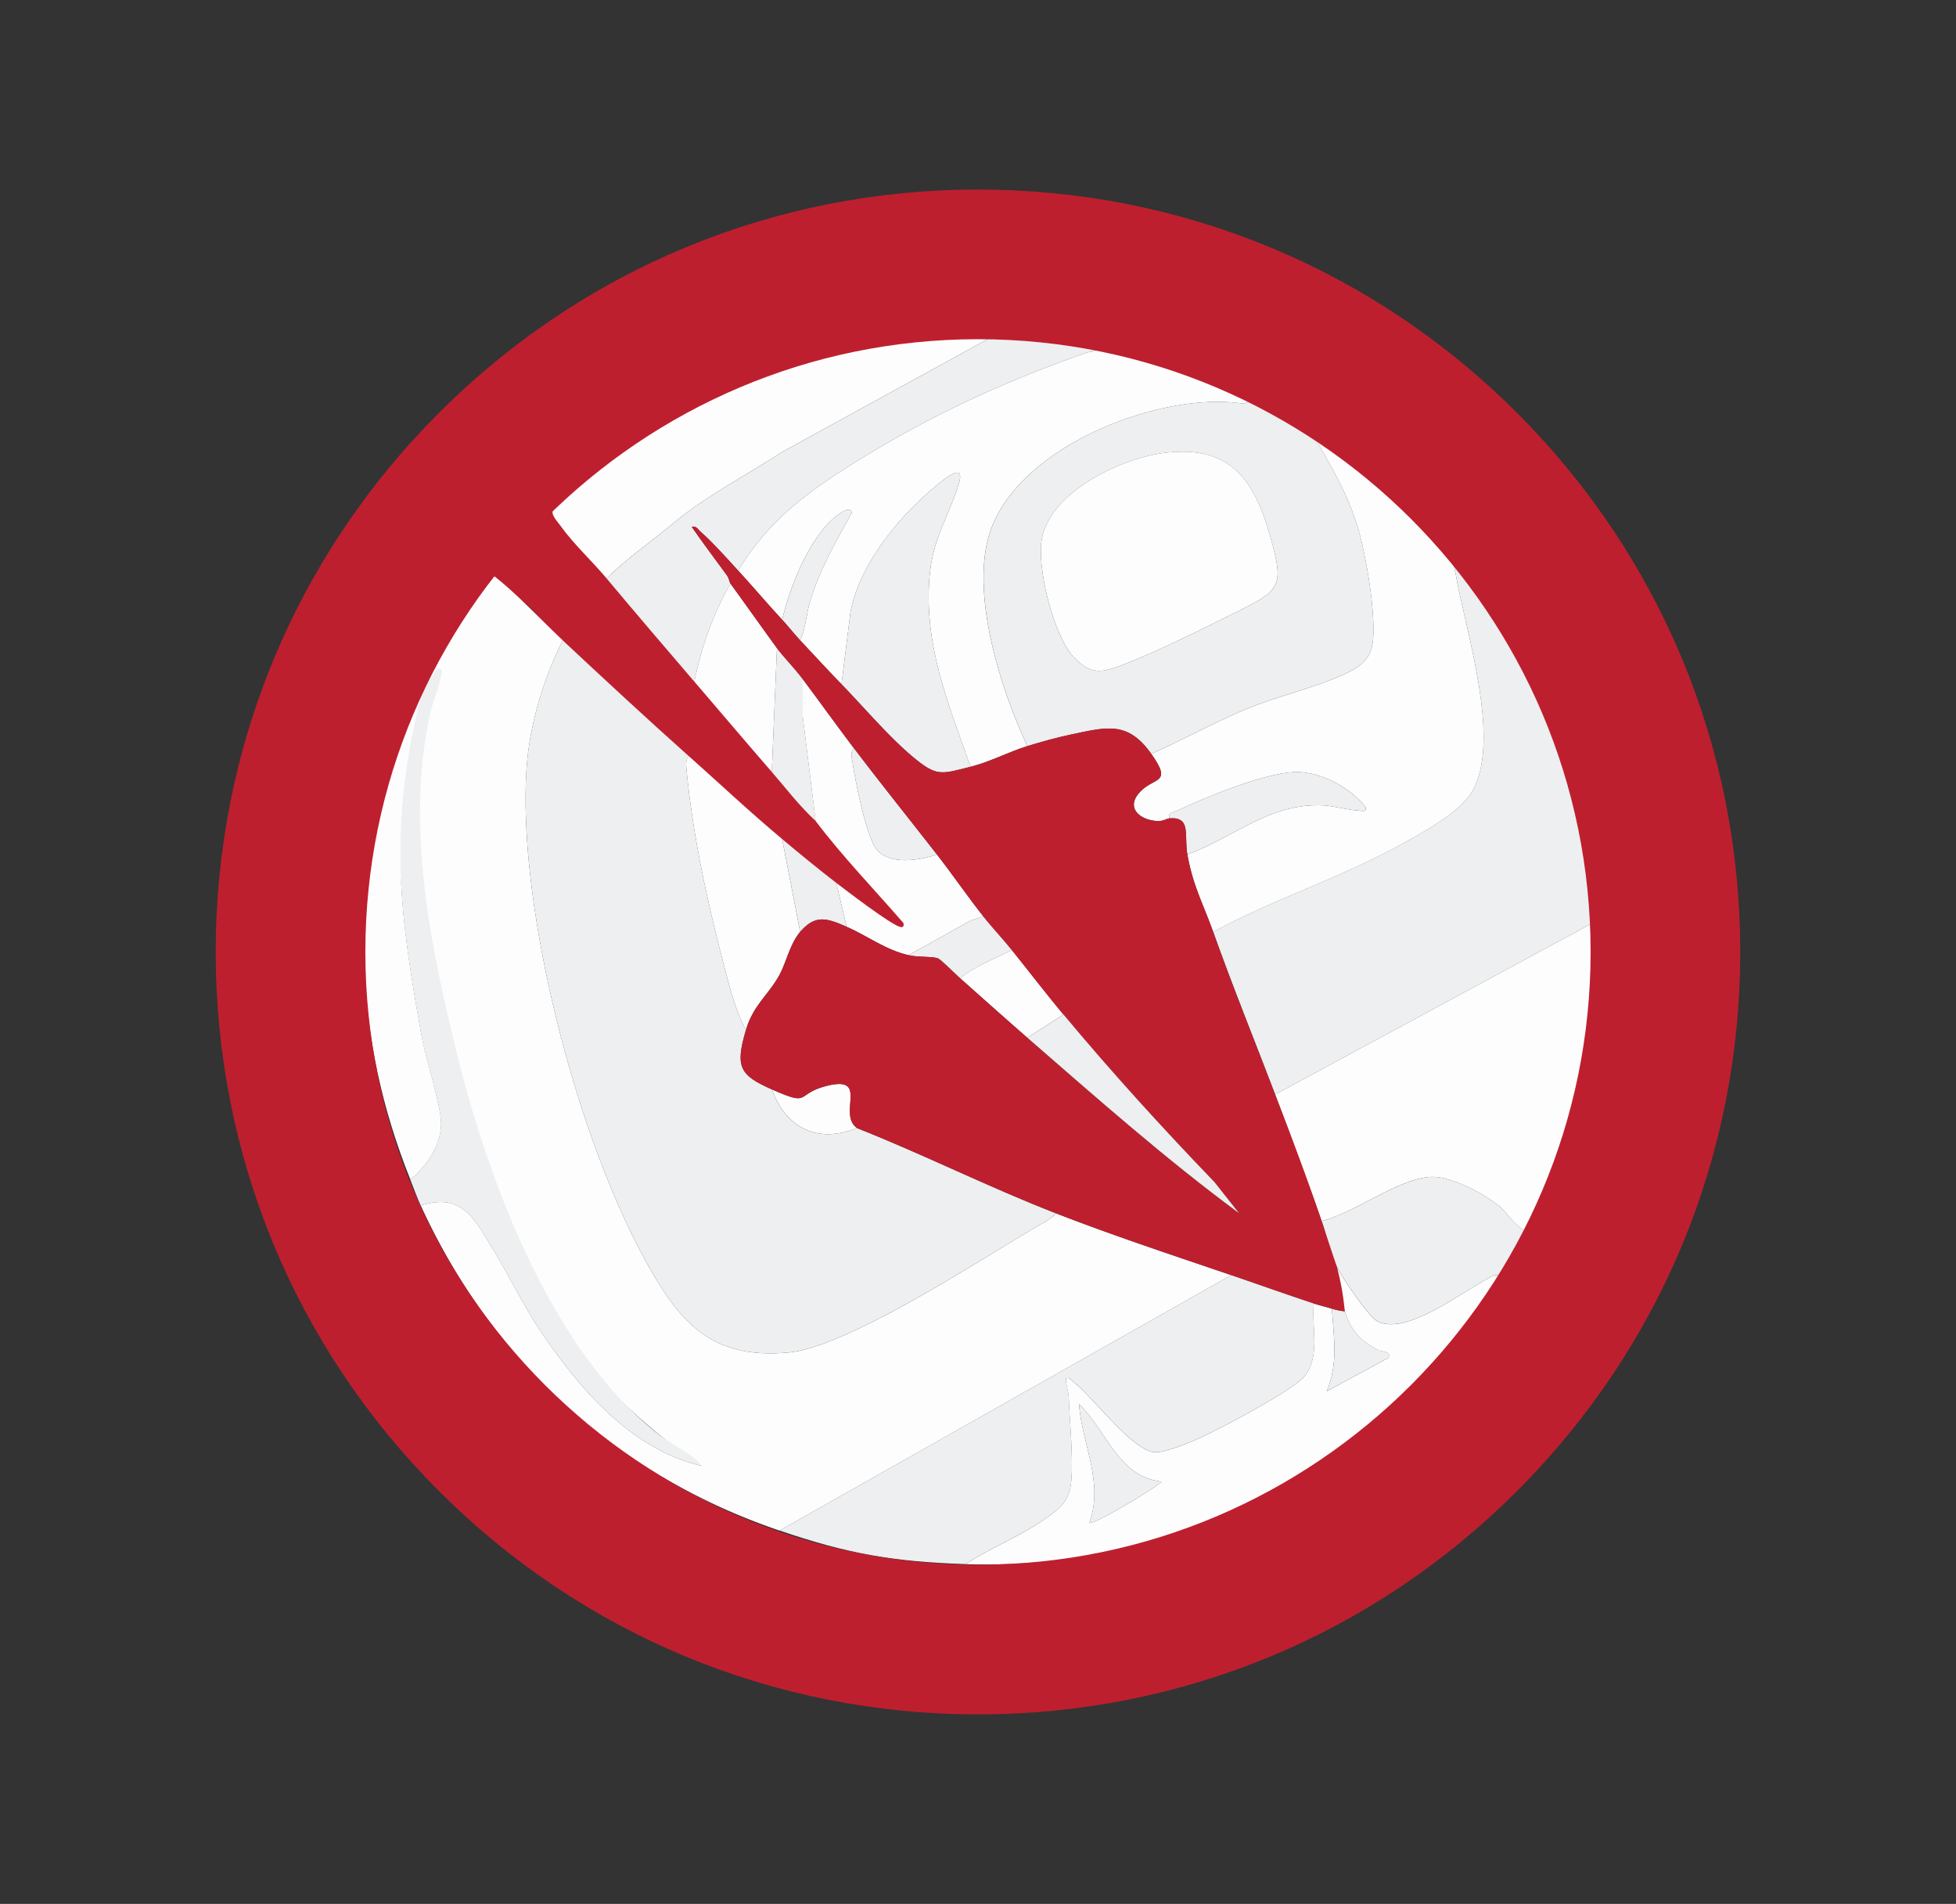 <?xml version="1.0" encoding="UTF-8"?>
<svg data-bbox="64.88 56.99 458.48 458.48" viewBox="0 0 588.25 572.45" xmlns="http://www.w3.org/2000/svg" data-type="color">
    <rect x="0" y="0" width="588.25" height="572.45" fill="#333333" stroke="none"/>
    <g>
        <path d="M174.62 151.5c-1.82.44-3.68.68-5.55.68s-3.53-.19-5.19-.54c-2.39 7.13-8.31 12.98-15.36 15.71.01.18.03.35.04.53.17 3.83-.71 7.51-2.35 10.81.93-.5 1.85-.78 2.75-.88 5.98-.62 11.28 5.61 13.24 7.93 21.45 25.31 67.67 66.17 92.75 83.86 3.49 2.46 15.82 11.16 17.32 9.47 1.09-1.23-4.05-7.48-6.86-10.83-52.03-62.01-80.79-94.34-80.79-94.34-4.76-5.35-11.99-13.69-10.05-22.21l.06-.2Z" fill="#be1f2f" data-color="1"/>
        <path d="M169.23 192.53c-5.82 11.77-9.95 25.21-10.86 38.41-3.03 43.85 17.21 120.99 41.59 157.82 9.33 14.09 20.01 19.44 37.19 17.9 17.77-1.6 57.53-27.85 74.67-37.87 1.89-1.11 4.39-2.27 5.69-4.01 17.25 6.71 35.26 12.65 52.79 18.62l-135.86 76.81c-49.01-16.69-86.36-50.67-107.91-97.76 12.48-3.88 16.01 3.85 21.59 12.95 5.35 8.72 9.52 17.75 15.51 26.4 11.75 16.97 26.64 34.07 47.53 39a163 163 0 0 1-12.35-8.98c-40.01-32.08-54.07-74.74-66.13-113.02-18.48-58.64-13.79-91.25-8.92-103.52 3.41-8.59 8.05-17.08 8.05-17.08a159 159 0 0 1 16.86-24.94c7.35 5.8 13.72 12.85 20.58 19.26Z" fill="#fefdfd" data-color="2"/>
        <path d="M207.27 227.45c-1.24.78-.9 3-.78 4.25 1.89 19.7 6.24 39.48 11.25 58.6 1.68 6.43 3.4 13.63 6.6 19.39-3.26 11.09-1.96 13.54 7.76 17.85 4.29 11.68 13.74 16.41 25.62 11.64 20.11 7.96 39.63 17.77 59.78 25.6-1.3 1.74-3.79 2.91-5.69 4.01-17.14 10.02-56.91 36.27-74.67 37.87-17.18 1.55-27.86-3.81-37.19-17.9-24.38-36.83-44.62-113.97-41.59-157.82.91-13.2 5.04-26.64 10.86-38.41 12.55 11.73 25.22 23.48 38.04 34.92Z" fill="#edeff0" data-color="3"/>
        <path d="m479.75 277.1-96.26 51.98c-6.23-16.33-12.77-32.43-18.63-48.88 18.24-9.92 38.23-16.21 56.42-26.25 6.28-3.47 17.29-9.41 21.09-15.39 9.69-15.24-1.76-49.2-4.69-66.51-.21-1.26-.81-2.39.15-3.58 25 28.95 40.56 70.4 41.92 108.62Z" fill="#edeff0" data-color="3"/>
        <path d="M375.73 120.37c8.51 4.05 11.58 5.65 19.41 10.86 5.68 9.63 11.1 18.97 13.92 29.93 1.9 7.42 3.64 17.94 3.93 25.55.33 8.83-.49 12.24-8.78 16.04-8.99 4.12-20.19 6.57-29.77 10.59-9.57 4.01-18.73 9.11-28.2 13.33-7.05-9.94-13.34-8.1-24.07-5.83-4.34.92-8.96 2.18-13.19 3.5-7.88-16.77-16.67-44.35-11.76-62.58 7.16-26.56 49.35-43.28 74.36-40.7 1.27.13 3.37.64 4.17-.69Zm-25.02 15.74c-13.17 1.49-34.31 11.37-37.32 25.55-1.81 8.55 3.45 29.5 9.53 35.94 5.03 5.33 8.4 4.74 14.75 2.3 10.33-3.98 24.31-10.96 34.45-16 12.92-6.42 14.14-7.6 10.02-22.21-4.8-17.04-11.77-27.8-31.43-25.57Z" fill="#edeff0" data-color="3"/>
        <path d="M437.83 168.48c-.97 1.19-.37 2.32-.15 3.58 2.92 17.31 14.38 51.28 4.69 66.51-3.8 5.98-14.81 11.92-21.09 15.39-18.19 10.04-38.17 16.33-56.42 26.25-2.97-8.35-6.13-13.92-7.76-23.28 14.36-5.29 24.64-15.5 40.79-14.77 3.39.15 7.53 1.44 10.85 1.58 1.17.05 2.24.53 1.92-1.15-4.69-5.58-11.76-9.65-19.09-10.4-8.93-.92-29.22 7.62-37.88 11.68-1.14.54-2.41.41-2.02 2.2-.81.07-1.77.85-3.43.8-4.92-.14-9.63-3.55-5.89-8.18 4.32-5.37 10.63-2.52 3.89-12.01 9.47-4.22 18.63-9.32 28.2-13.33 9.58-4.01 20.78-6.47 29.77-10.59 8.29-3.8 9.11-7.21 8.78-16.04-.29-7.61-2.03-18.14-3.93-25.55-2.81-10.96-8.24-20.3-13.92-29.93 16.07 10.71 30.01 22.56 42.7 37.24Z" fill="#fefdfd" data-color="2"/>
        <path d="M375.73 120.37c-.8 1.33-2.89.82-4.17.69-25-2.58-67.2 14.14-74.36 40.7-4.91 18.23 3.88 45.81 11.76 62.58-5.76 1.79-11.12 4.7-17.08 6.21-6.52-18.56-13.86-35.96-12.41-56.24.91-12.74 5.82-18.54 8.94-29.08 2.15-7.28-6.19.21-8.58 2.29-10.53 9.12-21.37 22.55-24.05 36.48l-2.71 21.73c-4.23-4.36-8.27-8.76-12.42-13.19 1.67-3.64 1.78-7.62 2.9-11.45 2.84-9.67 7.82-18.18 12.63-26.94-.55-2.86-5.8 1.9-6.6 2.7-7.08 7.14-12.03 19.84-14.37 29.48-4.47-4.83-8.83-9.99-13.2-14.74 7.4-12.52 17.51-21.19 29.57-29.03 24.28-15.79 47.97-27 75.26-36.55 1.24-.43 2.76.17 2.3-1.93 17.18 3.29 31.04 8.9 46.58 16.29Z" fill="#fefdfd" data-color="2"/>
        <path d="M479.75 277.1c1.2 33.7-5.86 63.38-20.96 93.11-3.27-1.64-5.27-5.36-8.17-7.74-4.44-3.65-13.63-8.41-19.38-8.6-9.66-.31-24.08 11.08-33.78 13.23a1763 1763 0 0 0-13.97-38.02z" fill="#fefdfd" data-color="2"/>
        <path d="M395.14 391.93c-.77 7.17 2.06 15.5-2.7 21.74-3.21 4.21-25.77 16.04-31.71 18.74-2.9 1.31-10.35 4.34-13.21 4.25-6.91-.22-18.59-16.5-24.57-21.08-.78-.6-.98-1.51-2.33-1.16-.14 1.99.73 3.81.8 5.78.28 7.38 1.39 17.99.78 24.89-.53 5.99-2.79 7.97-7.39 11.24-7.6 5.41-16.63 8.93-24.47 13.95-21.95-.74-35.38-3.1-55.89-10.09l135.86-76.81c8.26 2.81 16.58 5.8 24.84 8.53Z" fill="#edeff0" data-color="3"/>
        <path d="M451.03 384.18c-34.93 55.24-94.89 88.34-160.7 86.12 7.84-5.02 16.88-8.54 24.47-13.95 4.6-3.27 6.85-5.25 7.39-11.24.62-6.9-.5-17.52-.78-24.89-.07-1.97-.94-3.79-.8-5.78 1.35-.35 1.55.56 2.33 1.16 5.98 4.58 17.66 20.85 24.57 21.08 2.86.09 10.31-2.94 13.21-4.25 5.94-2.7 28.5-14.53 31.71-18.74 4.76-6.25 1.93-14.58 2.7-21.74 1.61.53 3.64.99 5.43 1.55.55 8.62 1.95 16.56-1.55 24.82l18.63-10.09c.57-2.12-1.72-1.56-3.39-2.41-5.18-2.65-8.05-5.94-9.81-11.54-1.26-4-1.93-8.98-2.33-13.19 1.58 3.09 9.5 14.85 12.13 16.2 8.64 4.43 25.45-8.87 33.41-12.96.99-.51 2.61-1.73 3.36-.13Zm-101.7 61.3c-13.13-1.41-16.58-15.54-24.83-23.29.93 12.14 7.55 23.45 3.1 35.69.89.88 19.95-10.39 21.73-12.4" fill="#fefdfd" data-color="2"/>
        <path d="m298.87 100.98-63.4 34.78c-10.72 6.91-23.55 13.69-32.43 21.12-6.82 5.71-14.24 10.77-20.61 17.03-4.44-5.3-9.94-10.31-13.95-15.93-.87-1.22-2.65-2.99-2.27-4.47 1.04-4.08 27.98-22.96 33.06-26 30.16-18.05 64.37-26.97 99.61-26.53Z" fill="#fefdfd" data-color="2"/>
        <path d="M329.15 104.08c.45 2.09-1.06 1.49-2.3 1.93-27.29 9.55-50.99 20.76-75.26 36.55-12.06 7.84-22.17 16.51-29.57 29.03-3.09-3.36-7.97-8.84-11.25-11.64-.87-.74-1.27-1.88-2.72-1.54 3.4 4.93 7.07 9.76 10.61 14.64.61.84.74 2.03 1.03 2.43-5.29 9.21-8.74 19.06-10.87 29.48-8.85-10.31-17.66-20.62-26.39-31.04 6.38-6.26 13.79-11.32 20.61-17.03 8.88-7.44 21.71-14.21 32.43-21.12l63.4-34.78c10.05.13 20.42 1.22 30.28 3.1Z" fill="#edeff0" data-color="3"/>
        <path d="M131.19 201.07c2.29-.4 1.66 1.04 1.37 2.52-.74 3.76-2.61 7.97-3.46 12.07-6.83 32.93.07 67.37 7.9 99.47 9.62 39.45 28.7 91.36 61.79 116.7 4.02 3.07 9.28 5.01 12.35 8.98-20.89-4.94-35.77-22.04-47.53-39-5.99-8.65-10.16-17.68-15.51-26.4-5.58-9.1-9.1-16.83-21.59-12.95-1.2-2.63-2.07-5.18-3.11-7.76 4.84-3.98 9.15-10.19 9.24-16.77.07-5.13-4.71-20-5.89-26.54-6.62-36.6-9.76-61.75-1.02-98.68 1.52-6.41 2.97-6.76 5.43-11.64Z" fill="#edeff0" data-color="3"/>
        <path d="M458.79 370.21c-2.81 5.54-4.32 8.52-7.76 13.97-.75-1.6-2.37-.37-3.36.13-7.96 4.09-24.77 17.39-33.41 12.96-2.64-1.35-10.55-13.11-12.13-16.2-2.29-4.46-3-9.3-4.66-13.97 9.7-2.15 24.12-13.54 33.78-13.23 5.75.18 14.94 4.95 19.38 8.6 2.9 2.38 4.9 6.1 8.17 7.74Z" fill="#edeff0" data-color="3"/>
        <path d="M123.43 354.69c-17.14-42.6-18.65-87.1-3.12-130.75 1.3-3.66 2.63-8.67 5.45-11.24-8.74 36.93-5.6 62.08 1.02 98.68 1.18 6.54 5.96 21.41 5.89 26.54-.09 6.58-4.4 12.79-9.24 16.77" fill="#fefdfd" data-color="2"/>
        <path d="m235.21 252.27 5.43 27.93c-3.06 3.58-4.14 9.06-6.17 12.84-3.28 6.08-7.9 9.07-10.13 16.64-3.2-5.76-4.92-12.97-6.6-19.39-5.01-19.12-9.36-38.9-11.25-58.6-.12-1.25-.46-3.47.78-4.25 9.23 8.24 18.47 16.91 27.95 24.83Z" fill="#fefdfd" data-color="2"/>
        <path d="M256.95 225.12c-1.39.78-.75 2.81-.57 4.05.76 5.38 4.17 22.44 7.2 26.18 3.93 4.86 12.96 3.35 18.21 1.58 4.73 6.07 9.32 12.74 13.97 18.62l-3.82 1.22-18.69 10.42c-6.77-1.5-12.49-5.86-18.63-8.53l-3.11-13.19c3.31 2.54 16.08 12.27 19.03 13.18 1.08.33 1.39-.09 1.14-1.14-8.82-10.16-18.32-19.99-26.39-30.66l-3.88-31.43v-11.24c5.18 6.91 10.38 14.18 15.52 20.95Z" fill="#fefdfd" data-color="2"/>
        <path d="m233.66 194.86-1.55 37.24c-7.82-9.01-15.53-18.11-23.29-27.16 2.13-10.42 5.58-20.27 10.87-29.48 4.65 6.38 9.49 13.26 13.97 19.4" fill="#fefdfd" data-color="2"/>
        <path d="M241.43 204.17v11.24l3.88 31.43c-4.87-4.43-8.9-9.79-13.2-14.74l1.55-37.24c1.69 2.31 5.36 6.11 7.76 9.31Z" fill="#edeff0" data-color="3"/>
        <path d="M235.21 252.27c5.25 4.39 10.89 9.04 16.3 13.19l3.11 13.19c-5.81-2.53-9.35-3.86-13.97 1.55l-5.43-27.93Z" fill="#edeff0" data-color="3"/>
        <path d="M257.73 339.17c-11.88 4.77-21.32.04-25.62-11.64 12.08 5.35 6.84 1.43 16.44-1.02 13.07-3.33 3.24 8.33 9.18 12.66" fill="#fefdfd" data-color="2"/>
        <path d="M350.71 136.11c19.67-2.23 26.63 8.53 31.43 25.57 4.11 14.61 2.89 15.79-10.02 22.21-10.14 5.04-24.12 12.03-34.45 16-6.36 2.45-9.72 3.04-14.75-2.3-6.07-6.44-11.34-27.39-9.53-35.94 3.01-14.18 24.15-24.06 37.32-25.55Z" fill="#fefdfd" data-color="2"/>
        <path d="M351.66 246.07c-.39-1.79.88-1.67 2.02-2.2 8.66-4.06 28.95-12.59 37.88-11.68 7.33.75 14.4 4.83 19.09 10.4.32 1.68-.75 1.2-1.92 1.15-3.32-.14-7.46-1.43-10.85-1.58-16.14-.72-26.43 9.48-40.79 14.77-1.02-5.86 1.25-11.41-5.43-10.86" fill="#edeff0" data-color="3"/>
        <path d="m253.07 205.72 2.71-21.73c2.68-13.93 13.52-27.36 24.05-36.48 2.39-2.07 10.73-9.56 8.58-2.29-3.12 10.55-8.03 16.35-8.94 29.08-1.45 20.29 5.89 37.68 12.41 56.24-8.99 2.27-10.18 3.03-17.49-3.08-7.17-6.01-14.69-14.9-21.33-21.75Z" fill="#edeff0" data-color="3"/>
        <path d="M240.65 192.53c-2.01-2.15-3.58-4.2-5.43-6.21 2.34-9.64 7.29-22.34 14.37-29.48.8-.81 6.05-5.56 6.6-2.7-4.81 8.75-9.79 17.27-12.63 26.94-1.13 3.83-1.23 7.81-2.9 11.45Z" fill="#edeff0" data-color="3"/>
        <path d="M349.33 445.48c-1.78 2.01-20.84 13.28-21.73 12.4 4.45-12.24-2.17-23.54-3.1-35.69 8.25 7.74 11.7 21.88 24.83 23.29" fill="#edeff0" data-color="3"/>
        <path d="M404.45 394.26c1.76 5.61 4.63 8.89 9.81 11.54 1.67.85 3.96.29 3.39 2.41l-18.63 10.09c3.5-8.27 2.1-16.2 1.55-24.82 1.26.39 2.56.7 3.88.78" fill="#edeff0" data-color="3"/>
        <path d="M281.79 256.93c-5.26 1.76-14.28 3.28-18.21-1.58-3.03-3.75-6.44-20.8-7.2-26.18-.18-1.24-.82-3.27.57-4.05 8 10.53 16.63 21.27 24.84 31.81" fill="#edeff0" data-color="3"/>
        <path d="M295.77 275.55c2.62 3.3 5.8 6.68 8.54 10.09-5.07 2.7-11.2 4.8-15.53 8.53-1.31-1.15-5.93-5.8-6.76-6.05-2.17-.64-5.56-.22-8.77-.93l18.69-10.42 3.82-1.22Z" fill="#edeff0" data-color="3"/>
        <path d="m319.83 305.03-10.87 6.98c-6.79-5.9-13.45-11.89-20.18-17.85 4.33-3.73 10.46-5.83 15.53-8.53 5.16 6.43 10.26 13.08 15.53 19.4Z" fill="#fefdfd" data-color="2"/>
        <path d="M222.02 171.58c4.36 4.75 8.73 9.91 13.2 14.74 1.85 2.01 3.42 4.06 5.43 6.21 4.15 4.43 8.19 8.83 12.42 13.19 6.63 6.84 14.15 15.74 21.33 21.75 7.31 6.12 8.5 5.35 17.49 3.08 5.96-1.5 11.32-4.42 17.08-6.21 4.23-1.32 8.85-2.58 13.19-3.5 10.73-2.27 17.02-4.11 24.07 5.83 6.74 9.5.43 6.65-3.89 12.01-3.73 4.64.97 8.05 5.89 8.18 1.67.05 2.62-.74 3.43-.8 6.68-.54 4.41 5 5.43 10.86 1.64 9.36 4.79 14.93 7.76 23.28 5.86 16.45 12.41 32.55 18.63 48.88 0 0 9.24 23.74 13.97 38.02.06.18.85 2.55 1.92 5.79 1.16 3.49 2.11 6.33 2.73 8.18a80 80 0 0 1 1.42 6.43c.43 2.4.72 4.66.91 6.76-1.33-.08-2.62-.38-3.88-.78-1.8-.56-3.82-1.02-5.43-1.55-8.27-2.73-16.58-5.72-24.84-8.53-17.53-5.97-35.54-11.91-52.79-18.62-20.15-7.84-39.66-17.64-59.78-25.6-5.94-4.32 3.89-15.99-9.18-12.66-9.61 2.45-4.36 6.37-16.44 1.02-9.73-4.31-11.02-6.76-7.76-17.85 2.23-7.58 6.85-10.56 10.13-16.64 2.04-3.78 3.12-9.26 6.17-12.84 4.62-5.41 8.16-4.08 13.97-1.55 6.15 2.67 11.86 7.04 18.63 8.53 3.21.71 6.6.29 8.77.93.83.24 5.45 4.89 6.76 6.05 6.74 5.95 13.39 11.94 20.18 17.85 20.79 18.07 41.49 36.38 63.65 52.76l-7.36-9.32c-15.66-16.27-30.96-33.07-45.43-50.42-5.27-6.32-10.37-12.97-15.53-19.4-2.74-3.41-5.92-6.78-8.54-10.09-4.66-5.88-9.24-12.55-13.97-18.62-8.21-10.55-16.84-21.28-24.84-31.81-5.14-6.77-10.34-14.04-15.53-20.95-2.4-3.2-6.08-7-7.76-9.31-4.48-6.14-9.32-13.02-13.97-19.4-.29-.4-.42-1.59-1.03-2.43-3.54-4.88-7.21-9.71-10.61-14.64 1.45-.33 1.85.8 2.72 1.54 3.28 2.8 8.17 8.28 11.25 11.64Z" fill="#be1f2f" data-color="1"/>
        <path d="M319.83 305.03c14.46 17.35 29.77 34.15 45.43 50.42l7.36 9.32c-22.16-16.37-42.86-34.68-63.65-52.76l10.87-6.98Z" fill="#edeff0" data-color="3"/>
        <path d="M294.12 515.47c-61.23 0-118.8-23.85-162.1-67.14-43.3-43.3-67.14-100.87-67.14-162.1s23.85-118.8 67.14-162.1c43.3-43.3 100.87-67.14 162.1-67.14s118.8 23.85 162.1 67.14c43.3 43.3 67.14 100.87 67.14 162.1s-23.85 118.8-67.14 162.1c-43.3 43.3-100.87 67.14-162.1 67.14m0-413.48c-101.59 0-184.24 82.65-184.24 184.24s82.65 184.24 184.24 184.24 184.24-82.65 184.24-184.24-82.65-184.24-184.24-184.24" fill="#be1f2f" data-color="1"/>
    </g>
</svg>
